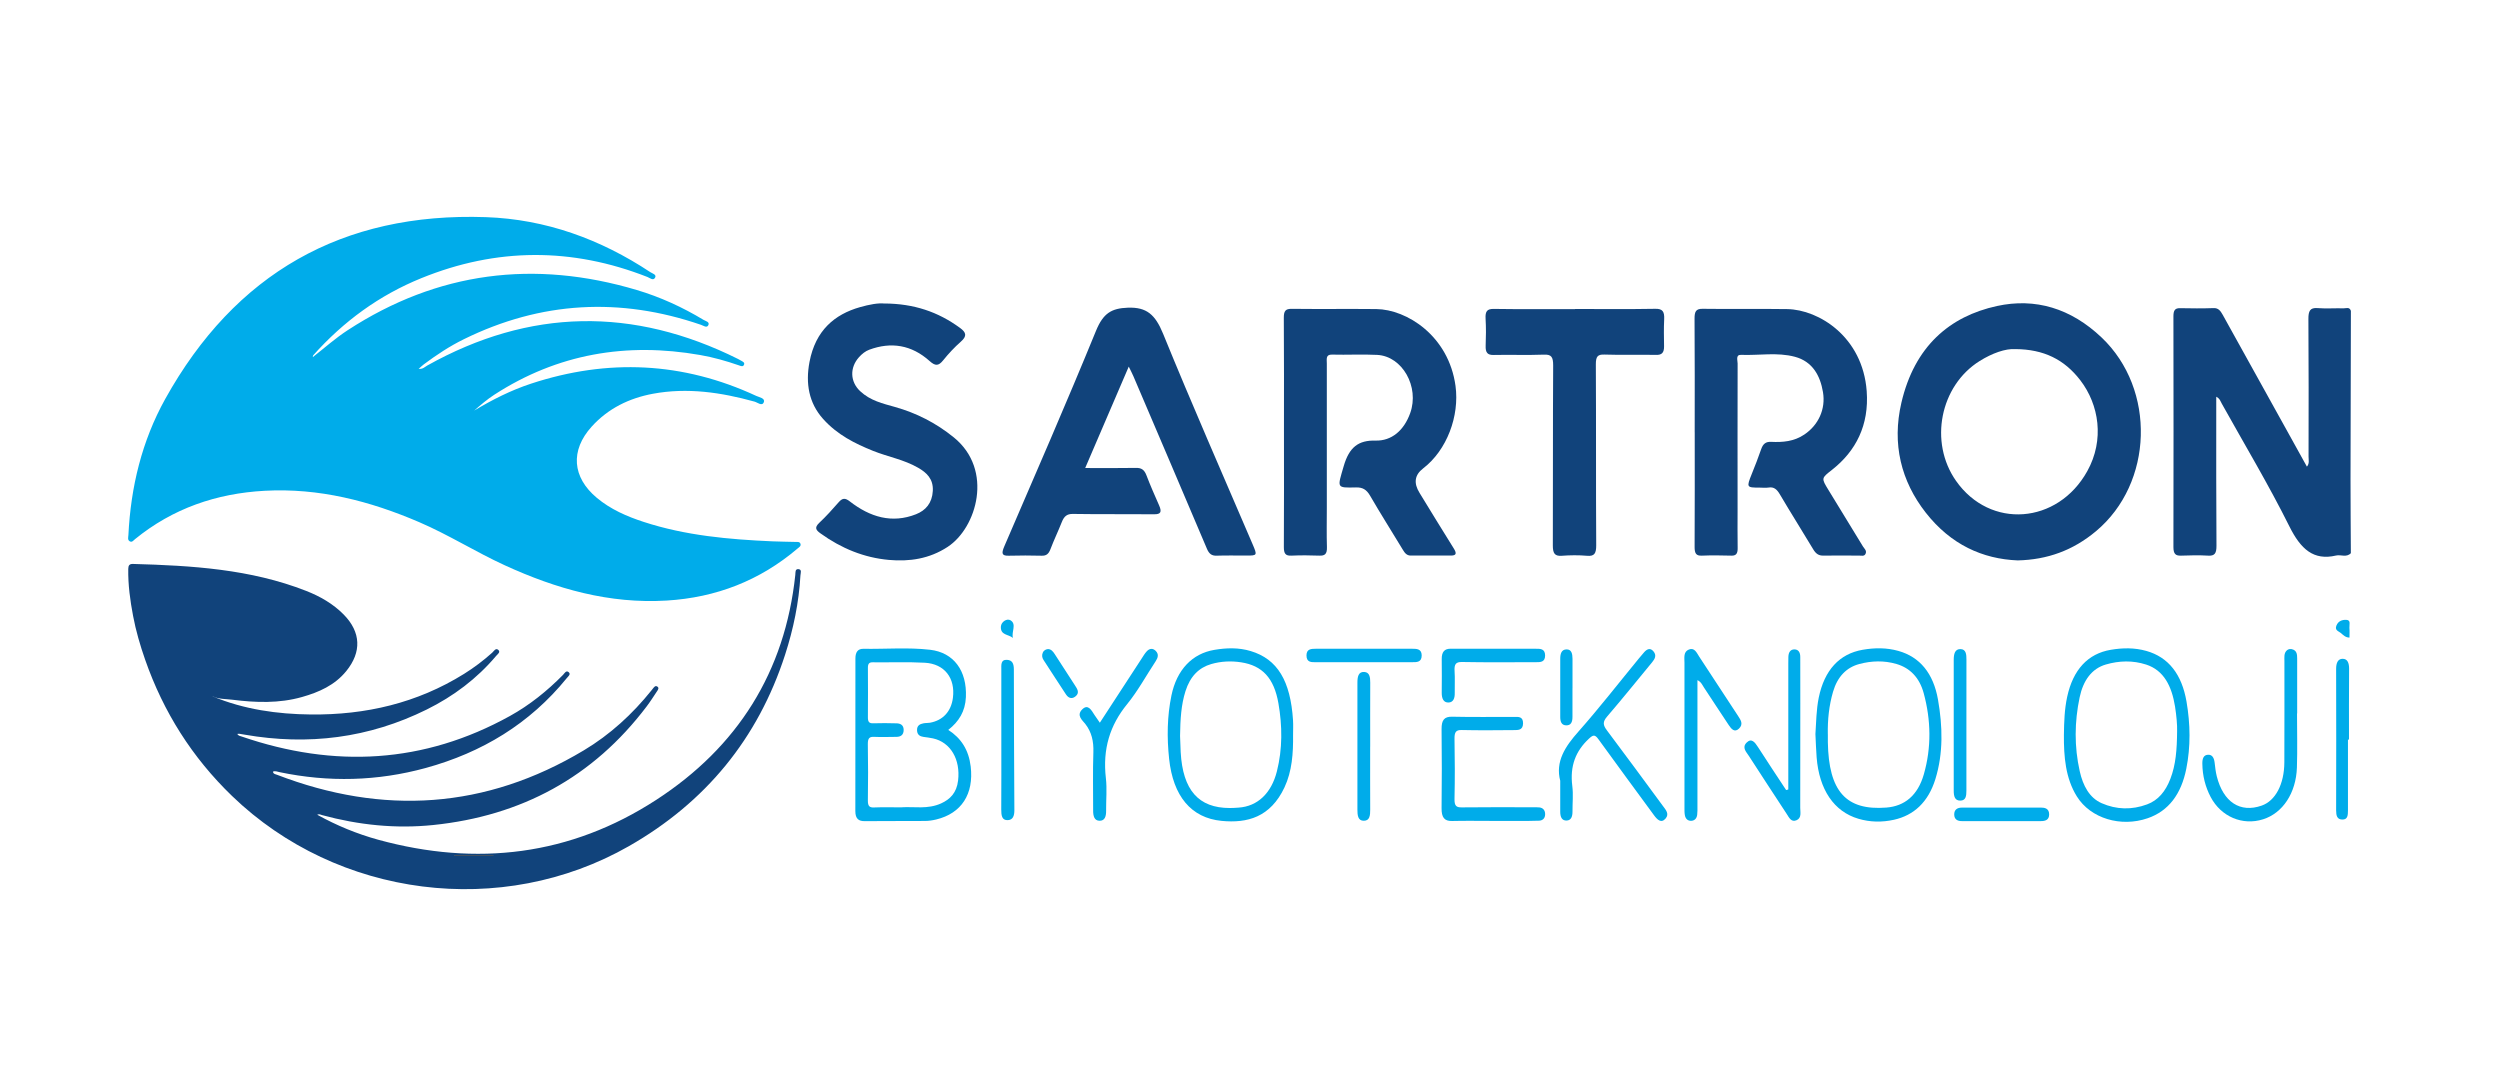 <?xml version="1.0" encoding="UTF-8"?>
<svg id="Layer_1" data-name="Layer 1" xmlns="http://www.w3.org/2000/svg" viewBox="0 0 672.51 293.11">
  <defs>
    <style>
      .cls-1 {
        fill: #010101;
      }

      .cls-2 {
        fill: #11437b;
      }

      .cls-3 {
        fill: #00acea;
      }
    </style>
  </defs>
  <path class="cls-3" d="M84.14,96.07c3.22-2.53,6.12-5.12,9.38-7.24,24.23-15.78,50.22-19.02,77.77-10.82,6.32,1.88,12.31,4.63,17.97,8.04.57.34,1.72.54,1.28,1.43-.41.83-1.32.12-1.96-.1-21.79-7.49-43.06-6.32-63.78,3.86-3.83,1.88-7.38,4.23-10.79,6.77-.43.32-.81.7-1.4,1.22,1.14.11,1.68-.54,2.32-.9,27.56-15.41,55.43-15.81,83.6-1.77.27.14.54.28.8.44.45.28,1.14.51.77,1.2-.29.53-.87.24-1.33.08-3.41-1.18-6.87-2.16-10.42-2.78-19.82-3.48-38.37-.34-55.38,10.68-1.92,1.24-3.67,2.75-5.42,4.27,4.88-2.93,9.94-5.49,15.34-7.26,20.61-6.77,40.83-5.85,60.57,3.32.8.37,2.42.61,2.01,1.67-.46,1.2-1.67.08-2.52-.15-8.97-2.48-18.05-3.83-27.31-2.11-6.38,1.19-12.05,3.94-16.48,8.84-5.79,6.4-5.25,13.62,1.39,19.16,3.71,3.1,8.07,5,12.62,6.48,11.25,3.67,22.9,4.71,34.63,5.22,2.07.09,4.15.1,6.22.16.48,0,1.08-.08,1.29.45.26.65-.34.96-.75,1.31-10.16,8.65-21.95,13.21-35.23,14.01-15.4.93-29.71-3.15-43.53-9.48-7.82-3.58-15.11-8.21-23.03-11.61-13.29-5.71-27-9.24-41.58-8.44-12.96.71-24.73,4.74-34.88,13.02-.41.33-.79.93-1.4.58-.66-.38-.4-1.1-.37-1.68.63-12.92,3.63-25.32,9.9-36.61,18.76-33.74,47.62-50.26,86.27-48.92,16.07.56,30.81,5.91,44.23,14.8.55.36,1.71.63,1.3,1.44-.49.98-1.42.12-2.07-.14-20.32-7.98-40.62-7.9-60.82.31-11.32,4.59-20.96,11.64-29.09,20.75-.05.06-.05.17-.13.5h.01Z"/>
  <path class="cls-2" d="M57.24,187.35c8.45,3.5,17.34,4.76,26.4,4.85,14.7.15,28.57-3.06,41.17-10.91,2.7-1.68,5.22-3.59,7.59-5.71.45-.41.94-1.35,1.61-.78.73.61-.13,1.15-.54,1.63-5.18,6.15-11.49,10.87-18.65,14.42-15.56,7.71-31.93,9.75-48.99,6.78-.48-.08-.96-.18-1.44-.24-.17-.02-.35.02-.55.04.27.53.8.57,1.23.72,24.83,8.5,48.93,7.29,72.11-5.55,5.31-2.94,10.01-6.73,14.28-11.06.4-.41.86-1.38,1.58-.66.54.54-.22,1.09-.58,1.54-9.96,12.27-22.82,20.02-37.94,24.17-13,3.56-26.12,3.88-39.32,1.12-.58-.12-1.16-.41-1.78-.14.08.64.65.68,1.07.84,28.56,10.97,56.15,9.25,82.55-6.56,7.07-4.23,13.09-9.75,18.25-16.19.11-.14.22-.29.34-.43.31-.37.64-.9,1.18-.55.57.36.2.88-.07,1.27-.91,1.37-1.79,2.76-2.78,4.07-14.43,19.08-33.73,29.46-57.4,31.91-10.13,1.05-20.1,0-29.91-2.66-.38-.1-.75-.38-1.33-.11,5.28,2.93,10.75,5.17,16.45,6.74,26.46,7.24,51.65,4.28,74.77-10.74,21.85-14.19,34.63-34.37,37.4-60.54.07-.62-.1-1.61.85-1.52.98.09.56,1.06.53,1.66-.41,7.32-1.89,14.44-4.14,21.4-7.31,22.58-21.42,39.7-41.97,51.44-34.22,19.56-78.41,13.9-106.79-13.48-10.73-10.36-18.46-22.58-23.38-36.67-1.35-3.87-2.49-7.78-3.24-11.76-.79-4.15-1.37-8.38-1.3-12.65.02-.92.3-1.36,1.25-1.34,15.84.44,31.6,1.38,46.58,7.24,3.77,1.48,7.27,3.47,10.14,6.39,4.64,4.73,4.84,10.07.67,15.2-3.11,3.82-7.36,5.68-11.91,6.97-6.16,1.75-12.44,1.52-18.71.73-1.78-.23-3.65-.1-5.33-.94-.05.42-.3.5-.58.25-.18-.16-.22-.45.08-.57.31-.13.58-.09.52.36l.03.02ZM132.67,230.14v-.13h-10.4v.13h10.4Z"/>
  <path class="cls-2" d="M632.39,148.81c-1.21,1.24-2.67.32-3.99.63-6.04,1.42-9.5-1.72-12.54-7.83-5.63-11.3-12.07-22.04-18.18-33.01-.35-.62-.54-1.41-1.5-1.88v2.84c0,12.42-.03,24.83.06,37.25.01,2.04-.48,2.76-2.22,2.66-2.43-.14-4.86-.1-7.29,0-1.47.05-2.07-.43-2.07-2.32.05-20.69.03-41.38,0-62.08,0-1.54.41-2.2,1.76-2.17,3.02.06,6.04.09,9.06-.02,1.26-.05,1.84.73,2.43,1.79,5.8,10.48,11.62,20.95,17.43,31.42,1.72,3.1,3.44,6.21,5.23,9.44.73-.86.44-1.83.44-2.68.02-12.33.05-24.66-.04-36.99-.02-2.21.44-3.14,2.45-2.98,2.35.18,4.71,0,7.07.06.66.02,1.52-.46,1.91.68-.04,15.12-.09,30.24-.1,45.37,0,6.61.06,13.23.09,19.84v-.02Z"/>
  <path class="cls-2" d="M542.77,150.75c-9.43-.38-17.99-4.23-24.74-12.85-6.63-8.47-9.13-18.48-6.55-29.56,3.54-15.2,13.01-23.25,25.7-26.02,10.31-2.25,19.88.6,28.16,8.47,14.68,13.93,13.94,39.2-1.52,52.11-6.18,5.17-13.08,7.67-21.07,7.85h.02ZM542.12,93.91c-2.66-.17-6.21,1.1-9.58,3.2-10.66,6.66-13.66,21.82-6.38,32.22,9.18,13.12,27.39,11.71,35.33-2.59,4.69-8.44,3.15-17.9-1.88-24.45-4.3-5.59-9.82-8.33-17.48-8.38h-.01Z"/>
  <path class="cls-2" d="M345.39,116.1c0-10.18.04-20.35-.04-30.53-.02-1.94.46-2.51,2.11-2.49,7.59.09,15.18-.02,22.77.06,8.2.09,19.47,7.2,21.31,20.67,1.1,8.09-2.3,17.28-8.72,22.2-2.28,1.75-2.6,3.94-.95,6.59,3.06,4.96,6.06,9.97,9.17,14.89.9,1.42.69,1.95-.73,1.96-3.61.02-7.22-.03-10.83,0-1.04,0-1.58-.67-2.11-1.56-2.93-4.85-5.96-9.62-8.81-14.54-.98-1.7-2.06-2.27-3.78-2.23-5.36.12-5.03.18-3.33-5.69,1.5-5.18,3.99-7.03,8.6-6.91,4.24.11,7.6-2.65,9.3-7.39,2.54-7.08-2.12-15.32-8.88-15.66-4.04-.21-8.1.03-12.15-.08-1.75-.05-1.4,1.25-1.4,2.39v38.8c0,3.54-.08,7.07.03,10.61.06,1.91-.61,2.34-2.07,2.28-2.5-.1-5.01-.11-7.51,0-1.53.07-2.02-.51-2.01-2.34.07-10.35.03-20.7.03-31.04h-.01.01Z"/>
  <path class="cls-2" d="M455.88,116.31c0-10.18.04-20.36-.04-30.53-.01-1.95.34-2.73,2.16-2.71,7.59.11,15.18-.04,22.77.08,8.5.14,20.3,7.46,21.38,22.06.68,9.15-2.9,16.12-9.31,21.16-2.91,2.29-2.95,2.22-.94,5.5,3.09,5.04,6.18,10.08,9.25,15.14.36.59,1.11,1.12.68,1.99-.34.69-1.05.46-1.62.46-3.24,0-6.49-.06-9.73,0-1.25.03-2.02-.52-2.72-1.7-2.95-4.94-6.03-9.78-8.95-14.75-.8-1.37-1.61-2.09-3.04-1.86-.8.13-1.62.02-2.43.02-3.52,0-3.55-.06-2.1-3.69.87-2.18,1.75-4.37,2.51-6.61.51-1.5,1.28-2.08,2.68-2.01,3.11.15,6.17-.08,8.98-1.99,3.69-2.5,5.76-6.74,4.98-11.39-.75-4.49-2.85-8.24-7.54-9.5-4.78-1.28-9.66-.33-14.49-.52-1.51-.06-.93,1.47-.93,2.32-.03,13.11-.02,26.22-.01,39.33,0,3.45-.04,6.9.02,10.35.02,1.43-.41,2.04-1.65,2.01-2.65-.06-5.31-.12-7.96,0-1.59.08-1.98-.62-1.97-2.39.06-10.26.03-20.53.03-30.79h0Z"/>
  <path class="cls-2" d="M303.63,98.64c-3.93,9.15-7.78,18.1-11.71,27.26,4.79,0,9.27.05,13.74-.03,1.36-.02,2.16.48,2.73,1.97,1.05,2.75,2.23,5.43,3.41,8.1.79,1.78.45,2.42-1.31,2.4-7.29-.07-14.58.03-21.87-.09-1.58-.03-2.38.63-2.99,2.19-.97,2.46-2.12,4.83-3.06,7.31-.49,1.29-1.14,1.77-2.33,1.74-2.94-.08-5.89-.08-8.84,0-1.88.05-2.08-.55-1.24-2.51,8.31-19.28,16.7-38.51,24.67-57.99,1.95-4.77,4.2-6.06,8.58-6.22,5.04-.18,7.35,1.83,9.48,7.04,7.75,19.02,16,37.76,24.07,56.6,1.27,2.97,1.26,3.04-1.56,3.04s-5.45-.06-8.17.03c-1.28.04-1.99-.51-2.56-1.86-6.56-15.48-13.17-30.93-19.77-46.39-.36-.84-.78-1.63-1.25-2.59h-.02Z"/>
  <path class="cls-2" d="M237.99,81.64c7.83.06,14.3,2.21,20.26,6.57,1.65,1.21,1.96,2.17.22,3.7-1.7,1.5-3.29,3.2-4.75,5.01-1.26,1.57-2.12,1.57-3.63.22-4.89-4.39-10.39-5.23-16.24-3.07-1.06.39-1.98,1.13-2.79,2.03-2.51,2.81-2.39,6.59.33,9.13,2.74,2.57,6.08,3.32,9.37,4.25,5.7,1.61,11,4.26,15.84,8.2,10.73,8.73,6.16,24.3-1.67,29.43-4.95,3.25-10.31,4-15.81,3.51-6.63-.59-12.78-3.07-18.45-7.17-1.17-.85-1.65-1.52-.28-2.81,1.83-1.72,3.55-3.62,5.23-5.55,1.02-1.17,1.76-1.16,2.98-.21,5.46,4.24,11.34,6,17.8,3.46,2.6-1.02,4.35-2.99,4.53-6.29.18-3.26-1.73-4.94-3.93-6.21-3.85-2.23-8.13-2.94-12.16-4.56-4.89-1.97-9.6-4.32-13.43-8.59-3.83-4.28-4.75-9.54-3.65-15.33,1.62-8.5,6.75-12.79,13.6-14.74,2.43-.69,4.91-1.17,6.62-.96v-.02Z"/>
  <path class="cls-2" d="M423.68,83.12c7.22,0,14.43.08,21.64-.05,1.9-.03,2.45.73,2.35,2.81-.12,2.41-.07,4.82-.03,7.24.03,1.76-.6,2.39-2.12,2.35-4.64-.1-9.28.07-13.91-.09-1.81-.06-2.33.48-2.32,2.66.09,16.2,0,32.4.1,48.6.01,2.3-.52,3.04-2.47,2.87-2.27-.2-4.57-.17-6.84,0-1.86.13-2.37-.68-2.36-2.8.06-16.11-.01-32.23.09-48.34.01-2.37-.48-3.06-2.52-2.97-4.49.18-8.98-.01-13.47.09-1.64.04-2.25-.59-2.17-2.51.1-2.41.12-4.83-.02-7.23-.12-2.03.42-2.67,2.2-2.65,7.29.11,14.58.05,21.87.05l-.02-.02Z"/>
  <path class="cls-1" d="M132.67,230.14h-10.4v-.13h10.4v.13Z"/>
  <path class="cls-3" d="M255.08,196.34c3.48,2.23,5.51,5.41,6.04,9.84.88,7.44-2.49,12.62-9.26,14.26-1,.24-2.03.4-3.04.4-5.41.04-10.81,0-16.22.05-1.57.01-2.51-.58-2.51-2.7.02-13.69.02-27.38.02-41.06,0-1.77.7-2.62,2.14-2.6,5.99.1,11.99-.43,17.96.26,6.34.74,9.93,5.62,9.62,12.73-.17,3.84-1.88,6.57-4.73,8.82ZM242.62,217.16c3.19-.21,6.96.6,10.56-1.05,2.39-1.09,4.16-2.82,4.55-6.14.67-5.7-2.03-10.3-6.75-11.34-.86-.19-1.74-.28-2.61-.41-.87-.13-1.62-.54-1.68-1.7-.08-1.37.8-1.76,1.71-1.94.57-.12,1.17-.06,1.75-.16,3.51-.63,5.72-3.04,6.19-6.7.68-5.29-2.24-9.14-7.55-9.44-4.67-.26-9.35-.06-14.03-.12-.93-.01-1.3.35-1.29,1.51.03,4.42.04,8.83,0,13.25-.02,1.28.36,1.68,1.39,1.65,2.12-.07,4.24-.05,6.36.01.92.03,1.85.4,1.87,1.73.02,1.45-.87,1.9-1.93,1.91-1.97.01-3.95.09-5.92,0-1.26-.07-1.82.23-1.79,1.99.1,5.03.08,10.07.01,15.1-.02,1.56.45,1.95,1.65,1.9,2.34-.1,4.68-.03,7.52-.03Z"/>
  <path class="cls-3" d="M347.84,197.73c.06,4.89-.27,9.73-2.31,14.08-3.78,8.03-9.99,9.69-16.93,9.01-8.2-.8-13.03-6.67-14.1-16.67-.61-5.75-.54-11.44.62-17.06,1.44-6.96,5.62-11.27,11.53-12.27,3.29-.56,6.58-.65,9.79.32,7.21,2.17,10.71,8,11.39,18.64.08,1.31.01,2.64.01,3.97ZM317.44,197.98c.04,1.02.08,2.7.17,4.37.57,10.2,4.8,15.01,13.21,15.01.8,0,1.6-.05,2.4-.11,5.07-.35,8.78-3.85,10.27-9.76,1.53-6.05,1.47-12.22.41-18.3-1.19-6.83-4.36-10.14-10.01-11.02-2.69-.42-5.41-.3-8.05.46-3.32.96-5.68,3.3-6.94,7.29-1.17,3.71-1.39,7.53-1.46,12.05Z"/>
  <path class="cls-3" d="M555.2,197.66c.05-3.44.15-6.85.88-10.22,1.59-7.31,5.57-11.6,11.72-12.64,3.22-.55,6.43-.59,9.57.3,5.99,1.69,9.55,6.31,10.81,13.62,1.04,6.05,1.14,12.1-.06,18.09-1.35,6.76-4.72,11.35-10.39,13.3-7.2,2.48-15.34.08-19.04-5.86-3.06-4.91-3.53-10.69-3.49-16.59ZM585.65,196.63c.05-1.53-.16-4.08-.56-6.59-.88-5.46-3.01-9.73-7.77-11.27-3.6-1.16-7.24-1.06-10.83-.02-3.85,1.12-6.11,4.34-7.06,8.84-1.39,6.6-1.46,13.26.02,19.85.87,3.9,2.61,7.18,5.9,8.62,4.01,1.76,8.12,1.84,12.23.32,2.98-1.1,4.96-3.5,6.26-6.87,1.45-3.77,1.77-7.77,1.81-12.89Z"/>
  <path class="cls-3" d="M488.35,197.54c.22-3.23.23-6.58.9-9.87,1.52-7.41,5.56-11.79,11.82-12.88,3.22-.56,6.43-.58,9.57.3,5.81,1.62,9.45,6.04,10.69,13.12,1.25,7.17,1.45,14.38-.7,21.36-1.92,6.21-5.79,9.76-11.15,10.95-3.2.71-6.42.66-9.56-.27-6.59-1.94-10.56-7.86-11.24-16.54-.16-2.02-.21-4.05-.32-6.18ZM491.7,197.53c0,.71-.01,1.41,0,2.12.22,13.2,4.87,18.44,15.74,17.59,4.9-.38,8.45-3.25,10.08-8.95,2.07-7.23,1.93-14.56-.03-21.8-1.16-4.29-3.77-6.84-7.34-7.88-3.31-.97-6.68-.87-9.99.01-3.43.92-5.87,3.37-7.07,7.48-1.08,3.7-1.47,7.52-1.4,11.43Z"/>
  <path class="cls-3" d="M419.72,210.09c-1.38-5.24,1.33-9.29,4.9-13.31,5.6-6.32,10.85-13.09,16.25-19.66.46-.56.93-1.12,1.41-1.66.78-.88,1.65-1.27,2.5-.25.93,1.1.38,2.05-.35,2.94-4.02,4.87-7.99,9.81-12.09,14.58-1.26,1.46-1.15,2.32-.05,3.77,5.06,6.72,10.04,13.53,15.05,20.32.72.98,1.79,2.11.72,3.36-1.18,1.39-2.24.33-3.14-.9-4.98-6.81-10-13.58-14.94-20.43-.96-1.33-1.43-1.18-2.55-.14-3.54,3.29-5.16,7.31-4.47,12.76.29,2.24.03,4.58.05,6.88,0,1.32-.38,2.33-1.56,2.38-1.3.06-1.75-.96-1.74-2.42.02-2.38,0-4.77,0-8.22Z"/>
  <path class="cls-3" d="M401.78,220.83c-3.73,0-7.45-.07-11.18.02-2.07.05-2.84-.97-2.81-3.48.09-7.06.08-14.13,0-21.19-.03-2.52.75-3.43,2.85-3.38,5.55.13,11.11.04,16.66.05,1.09,0,2.44-.19,2.41,1.76-.03,1.87-1.4,1.78-2.46,1.79-4.68.04-9.35.09-14.03-.02-1.55-.04-1.98.54-1.95,2.38.1,5.38.12,10.77,0,16.16-.04,1.97.56,2.29,2,2.27,6.36-.08,12.71-.04,19.07-.03.58,0,1.17-.02,1.75.04.91.09,1.56.69,1.56,1.82,0,1.18-.74,1.71-1.61,1.75-1.82.08-3.65.06-5.48.06-2.27,0-4.53,0-6.8,0Z"/>
  <path class="cls-3" d="M617.91,191.91c0,4.85.13,9.71-.03,14.55-.23,6.9-3.84,12.27-9.09,13.93-5.53,1.76-11.31-.68-14.11-5.99-1.44-2.73-2.2-5.73-2.24-8.99-.02-1.32.32-2.33,1.52-2.38,1.16-.06,1.64.85,1.79,2.16.14,1.22.28,2.45.57,3.62,1.75,6.97,6.31,9.93,12.08,7.9,3.69-1.29,6.07-5.72,6.1-11.64.05-9.08.01-18.17.02-27.25,0-.96-.15-2.01.53-2.74.52-.55,1.18-.62,1.85-.33.95.41,1.05,1.33,1.05,2.35,0,4.94,0,9.88,0,14.82-.01,0-.03,0-.04,0Z"/>
  <path class="cls-3" d="M456.62,182.96c0,11.48,0,22.67,0,33.87,0,.79.03,1.6-.07,2.37-.13.99-.72,1.54-1.53,1.6-.89.06-1.59-.42-1.79-1.53-.12-.68-.1-1.4-.1-2.1,0-12.96-.01-25.93,0-38.89,0-1.35-.34-2.95,1.2-3.56,1.5-.59,2.07.85,2.77,1.93,3.49,5.31,6.97,10.64,10.46,15.96.72,1.09,1.47,2.21.23,3.39-1.19,1.14-2.04.11-2.75-.95-2.25-3.36-4.45-6.76-6.68-10.13-.44-.66-.74-1.49-1.75-1.96Z"/>
  <path class="cls-3" d="M481.06,212.36c0-1.38,0-2.77,0-4.15,0-9.89,0-19.78,0-29.67,0-.62,0-1.24.02-1.85.04-1.26.59-2.01,1.63-2,1.05.01,1.57.76,1.57,2.05,0,4.15.01,8.3.01,12.45,0,9.36.01,18.72-.02,28.08,0,1.23.44,2.78-1.03,3.39-1.39.58-1.96-.71-2.63-1.74-3.4-5.19-6.8-10.37-10.17-15.59-.67-1.04-1.94-2.24-.58-3.58,1.29-1.28,2.21-.09,3.04,1.21,2.49,3.89,5.05,7.72,7.58,11.57.19-.05.38-.11.58-.16Z"/>
  <path class="cls-3" d="M295.86,194.42c3.82-5.87,7.52-11.56,11.23-17.24.45-.69.88-1.43,1.42-2,.73-.77,1.61-.87,2.39-.08.88.89.6,1.83-.02,2.77-2.54,3.86-4.82,8.05-7.67,11.54-4.62,5.66-6.64,12.05-5.72,19.96.33,2.86.03,5.82.06,8.73.02,1.54-.37,2.71-1.77,2.69-1.42-.02-1.73-1.3-1.72-2.78.01-5.21-.12-10.42.06-15.62.1-3-.46-5.44-2.18-7.66-.75-.96-2.47-2.26-.82-3.9,1.56-1.54,2.46.18,3.32,1.53.4.62.83,1.2,1.42,2.05Z"/>
  <path class="cls-3" d="M401.82,174.52c3.79,0,7.59-.01,11.38,0,1.11,0,2.43-.04,2.44,1.8,0,1.84-1.3,1.81-2.42,1.81-6.64,0-13.28.08-19.92-.05-1.69-.03-2.14.59-2.01,2.52.13,1.93,0,3.88.04,5.82.04,1.46-.42,2.51-1.65,2.56-1.37.05-1.86-1.07-1.85-2.63.02-3,.05-6,0-9-.04-2.07.81-2.85,2.41-2.84,3.87.02,7.74,0,11.6,0Z"/>
  <path class="cls-3" d="M269.36,198.98c0-6.26,0-12.52,0-18.78,0-1.32-.21-2.8,1.54-2.7,1.4.08,1.83,1,1.83,2.6.02,12.61.06,25.22.14,37.82.01,1.61-.44,2.64-1.76,2.7-1.6.08-1.78-1.27-1.77-2.87.04-6.26.02-12.52.02-18.78Z"/>
  <path class="cls-3" d="M631.61,198.96c0,6.34-.01,12.69,0,19.03,0,1.36-.08,2.52-1.56,2.47-1.36-.04-1.62-1.03-1.62-2.47.03-12.69.04-25.38,0-38.07,0-1.61.48-2.69,1.75-2.7,1.3,0,1.75,1.1,1.74,2.71-.06,6.34-.03,12.69-.03,19.03-.1,0-.2,0-.29,0Z"/>
  <path class="cls-3" d="M528.97,195.19c0,5.82-.02,11.63,0,17.45,0,1.46-.13,2.72-1.65,2.73-1.48.01-1.76-1.19-1.76-2.67,0-11.72,0-23.44,0-35.17,0-1.55.28-2.97,1.84-2.92,1.48.04,1.59,1.44,1.58,2.86-.02,5.91,0,11.81-.01,17.72Z"/>
  <path class="cls-3" d="M368.58,200.84c0,5.65-.02,11.3.01,16.94,0,1.54-.1,2.99-1.7,3.01-1.63.02-1.74-1.52-1.74-3,0-11.38,0-22.77,0-34.15,0-1.55.24-2.98,1.84-2.88,1.43.08,1.62,1.4,1.61,2.87-.03,5.74-.01,11.47-.01,17.21Z"/>
  <path class="cls-3" d="M366.74,178.13c-4.23,0-8.45,0-12.68,0-1.16,0-2.62.16-2.61-1.83,0-1.78,1.36-1.77,2.47-1.78,8.67,0,17.34-.01,26.01,0,1.1,0,2.48,0,2.51,1.74.03,1.97-1.41,1.87-2.59,1.87-4.37,0-8.74,0-13.11,0Z"/>
  <path class="cls-3" d="M538.45,217.24c3.51,0,7.01,0,10.52,0,1.09,0,2.24.23,2.26,1.81.01,1.6-1.15,1.83-2.24,1.83-7.09,0-14.18,0-21.26,0-1.04,0-2.03-.37-2.04-1.79,0-1.42.99-1.83,2.02-1.84,3.58-.02,7.16,0,10.74,0h0Z"/>
  <path class="cls-3" d="M423,185.13c0,2.55-.02,5.1,0,7.65.02,1.48-.42,2.41-1.75,2.34-1.22-.06-1.55-1.01-1.54-2.33.02-5.19.02-10.38,0-15.57,0-1.41.35-2.49,1.66-2.53,1.38-.04,1.63,1.17,1.64,2.52,0,2.64,0,5.28,0,7.92h-.01Z"/>
  <path class="cls-3" d="M281.92,174.6c.88.03,1.37.69,1.82,1.38,1.84,2.83,3.67,5.67,5.5,8.5.55.85,1.18,1.81.22,2.72-.91.86-1.93.77-2.69-.37-2.04-3.08-4.04-6.2-6.06-9.3-.4-.61-.49-1.3-.19-1.97.3-.68.86-.89,1.4-.96Z"/>
  <path class="cls-3" d="M632.01,171.51c-1.05,0-1.66-.67-2.29-1.21-.59-.5-1.75-.71-1.21-2.03.49-1.22,1.54-1.56,2.61-1.53,1.38.03.81,1.34.88,2.16.08.85.02,1.71.02,2.61Z"/>
  <path class="cls-3" d="M272.48,171.6c-1.22-1.01-3.37-.69-3.24-3.03.07-1.3,1.61-2.27,2.55-1.73,1.79,1.02.23,3.13.69,4.76Z"/>
</svg>